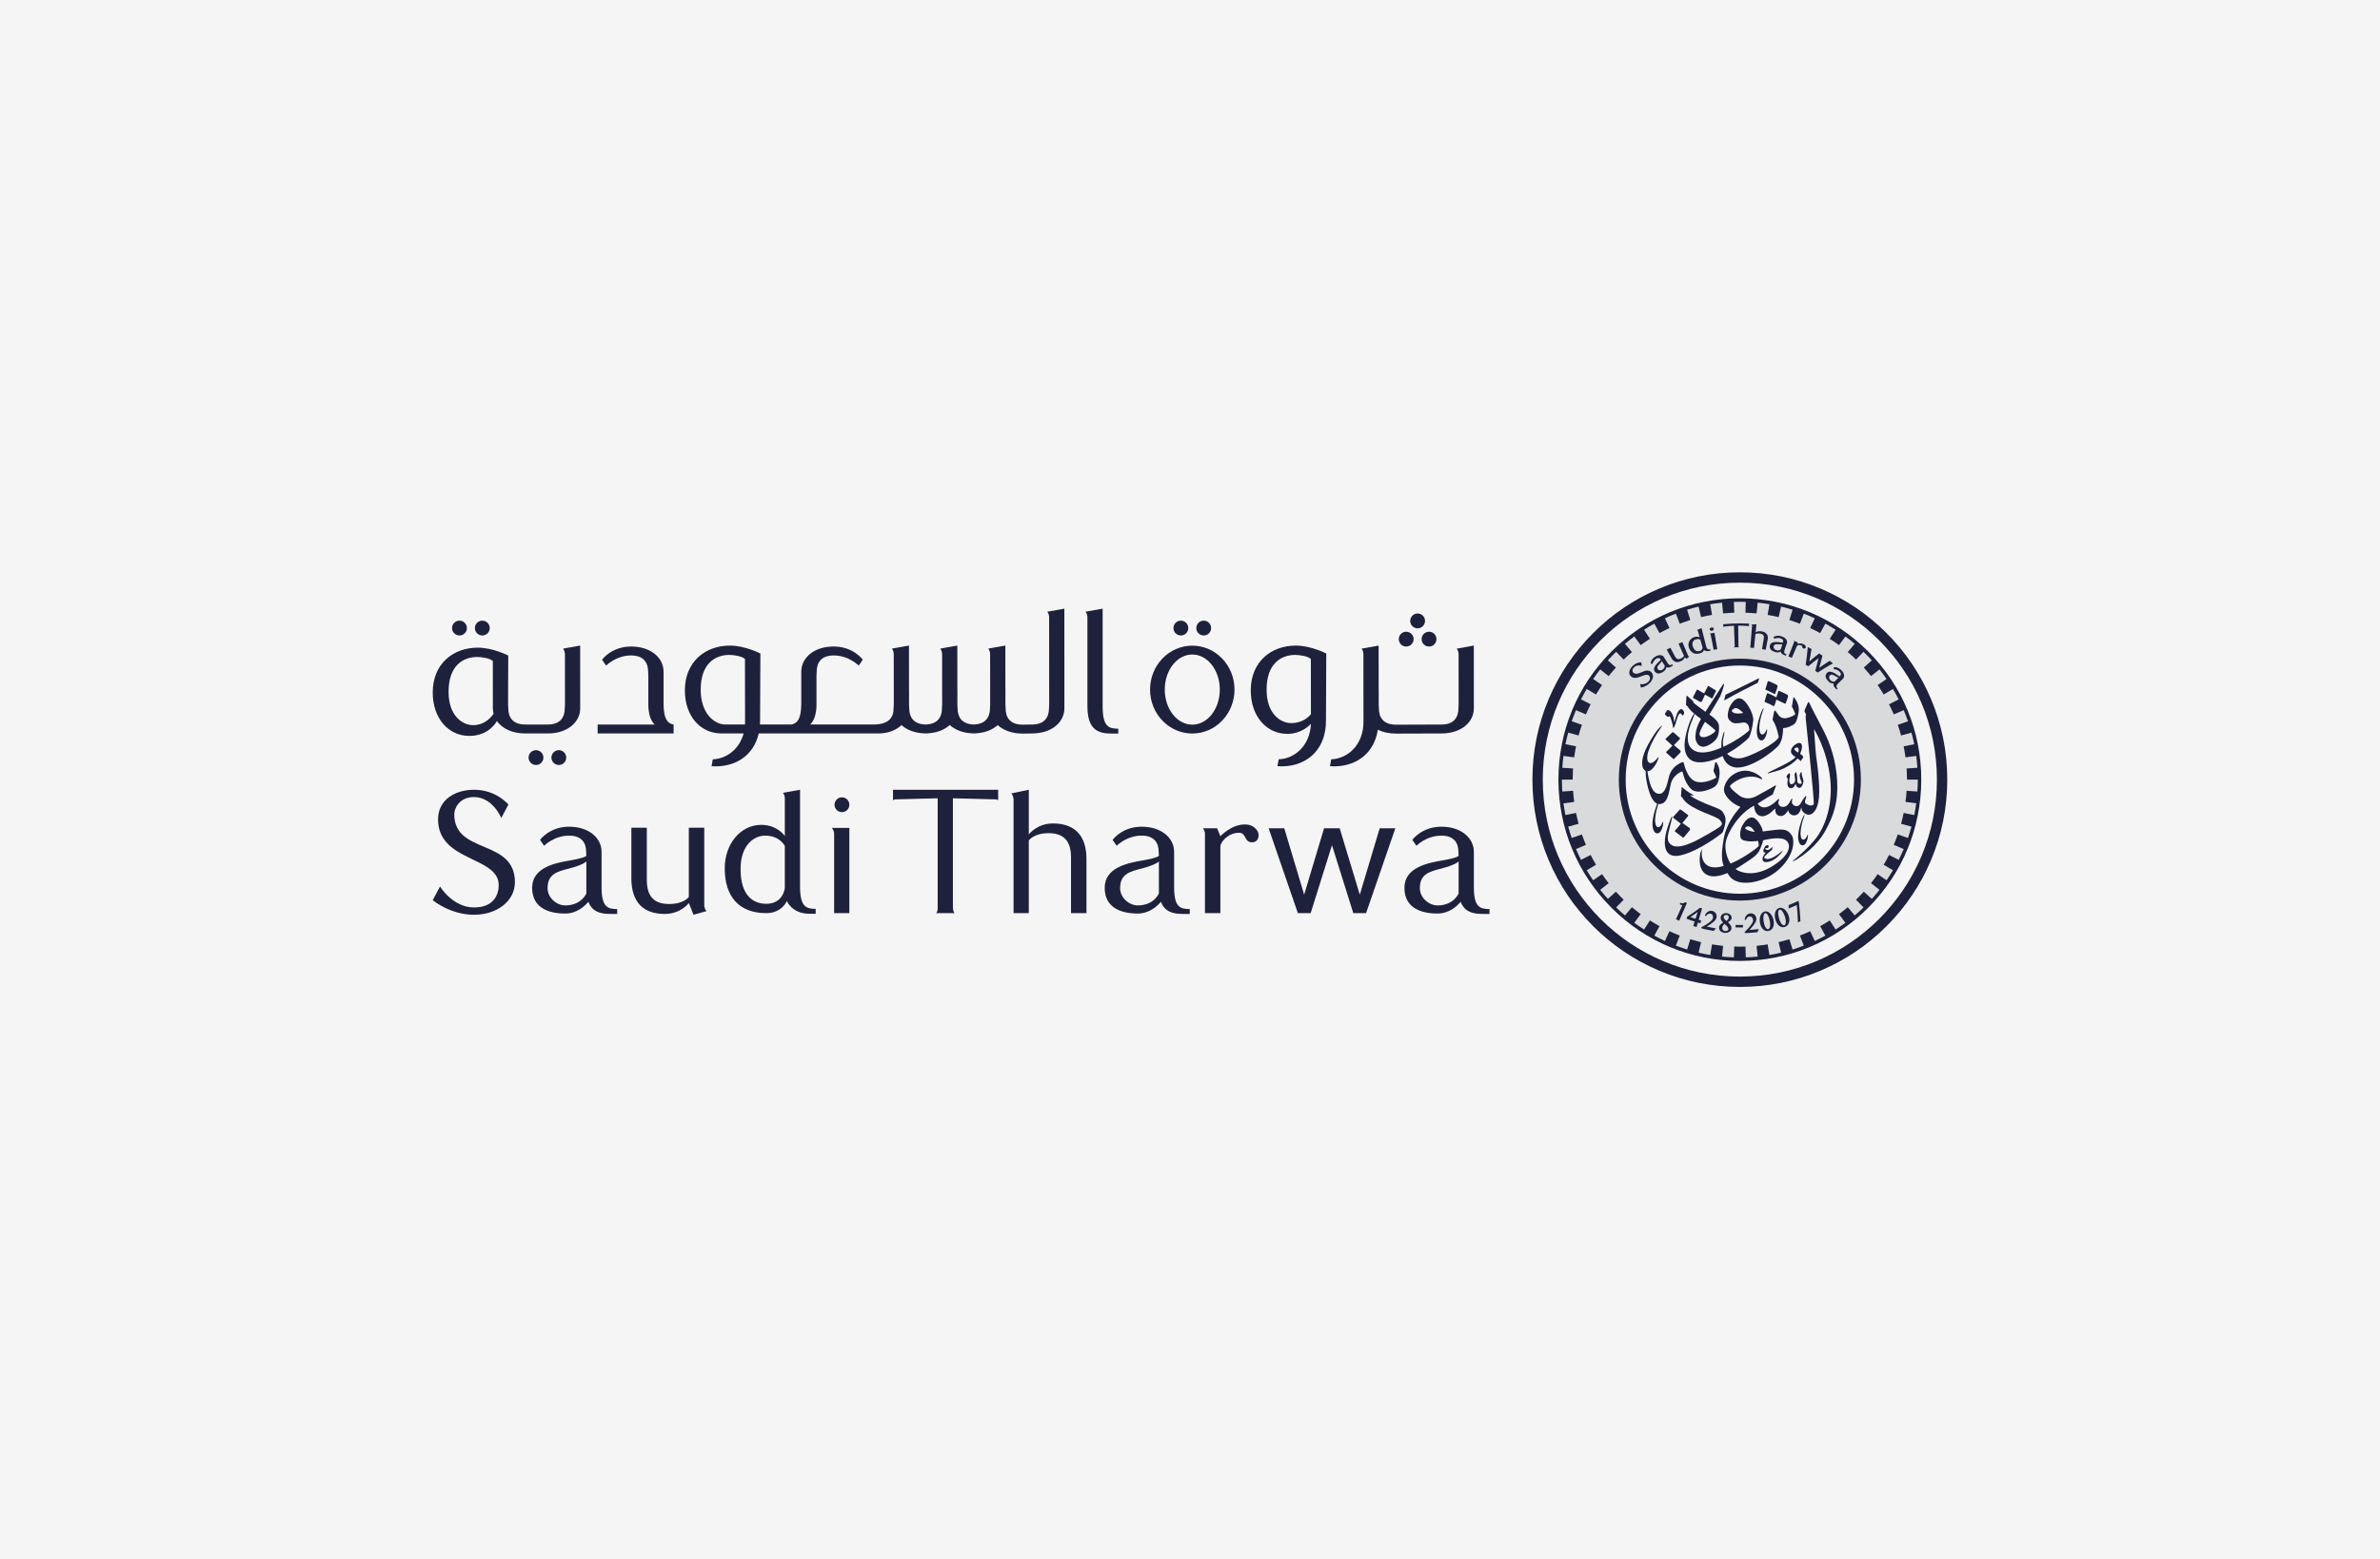 <svg xmlns="http://www.w3.org/2000/svg" width="264" height="173" viewBox="0 0 264 173" fill="none"><rect width="264" height="173" fill="#F5F5F5"></rect><g clip-path="url(#clip0_3415_10262)"><path d="M192.992 66.494C181.939 66.494 172.979 75.451 172.979 86.501C172.979 97.55 181.939 106.508 192.992 106.508C204.045 106.508 213.005 97.55 213.005 86.501C213.005 75.451 204.045 66.494 192.992 66.494ZM192.992 99.391C185.882 99.391 180.098 93.608 180.098 86.502C180.098 79.394 185.882 73.611 192.992 73.611C200.101 73.611 205.885 79.394 205.885 86.502C205.885 93.608 200.101 99.391 192.992 99.391Z" fill="#D9DADB"></path><path d="M186.916 100.094L186.893 100.115C186.832 100.172 186.765 100.207 186.694 100.221C186.624 100.234 186.538 100.219 186.444 100.178L186.402 100.16L186.323 100.324L186.609 100.451L185.904 101.997L186.262 102.157L187.116 100.183L186.916 100.094Z" fill="#1D213C"></path><path d="M188.43 102.055L188.802 100.793L188.571 100.719L188.557 100.729C188.554 100.731 188.228 100.983 187.883 101.225C187.746 101.324 187.61 101.411 187.491 101.487L187.163 101.694L187.074 101.925L187.103 101.937C187.103 101.937 187.329 102.025 187.552 102.106L187.977 102.242L187.82 102.737L188.194 102.856L188.34 102.358C188.367 102.367 188.407 102.379 188.448 102.388L188.616 102.432L188.7 102.127L188.532 102.084C188.494 102.075 188.455 102.063 188.43 102.055ZM187.771 101.844C187.667 101.813 187.565 101.776 187.503 101.752C187.587 101.698 187.76 101.586 187.928 101.464C188.078 101.358 188.224 101.25 188.311 101.185L188.072 101.941L187.771 101.844Z" fill="#1D213C"></path><path d="M190.319 101.33C190.278 101.266 190.222 101.21 190.153 101.163C190.084 101.116 190 101.083 189.903 101.064C189.825 101.048 189.744 101.049 189.664 101.068C189.597 101.085 189.519 101.109 189.445 101.156C189.377 101.198 189.314 101.253 189.26 101.318C189.205 101.385 189.163 101.461 189.136 101.545L189.12 101.594L189.262 101.631L189.278 101.593C189.295 101.553 189.32 101.517 189.353 101.485C189.386 101.454 189.424 101.428 189.466 101.408C189.507 101.389 189.549 101.379 189.603 101.368C189.65 101.36 189.696 101.361 189.74 101.369C189.798 101.381 189.846 101.402 189.883 101.432C189.922 101.463 189.952 101.5 189.973 101.543C189.995 101.587 190.01 101.635 190.016 101.687C190.022 101.741 190.019 101.795 190.009 101.847C190.002 101.884 189.991 101.921 189.976 101.955C189.961 101.99 189.938 102.027 189.906 102.067C189.873 102.108 189.829 102.154 189.774 102.203C189.717 102.255 189.644 102.313 189.556 102.378C189.452 102.454 189.341 102.529 189.228 102.6C189.088 102.683 188.931 102.772 188.756 102.867L188.743 102.873L188.713 102.992L189.157 103.107L190.076 103.291L190.088 103.279C190.088 103.279 190.143 103.223 190.197 103.163L190.346 103.003L190.122 102.969L189.312 102.807C189.471 102.711 189.616 102.618 189.743 102.531C189.884 102.435 190.003 102.342 190.098 102.256C190.191 102.173 190.262 102.092 190.31 102.016C190.357 101.941 190.39 101.858 190.404 101.774C190.417 101.696 190.417 101.62 190.403 101.543C190.389 101.466 190.361 101.394 190.319 101.33Z" fill="#1D213C"></path><path d="M191.913 102.153C191.96 102.109 191.999 102.062 192.028 102.013C192.06 101.962 192.078 101.91 192.081 101.861C192.085 101.789 192.073 101.72 192.045 101.655C192.017 101.592 191.977 101.535 191.925 101.486C191.874 101.438 191.811 101.398 191.739 101.367C191.668 101.337 191.588 101.318 191.503 101.311C191.426 101.304 191.35 101.312 191.28 101.333C191.205 101.352 191.142 101.38 191.087 101.418C191.03 101.457 190.981 101.507 190.943 101.566C190.903 101.626 190.878 101.692 190.869 101.764C190.861 101.824 190.861 101.88 190.87 101.932C190.879 101.984 190.898 102.037 190.926 102.088C190.954 102.137 190.99 102.189 191.036 102.243L191.044 102.252C191.074 102.286 191.109 102.327 191.15 102.366C191.15 102.366 191.132 102.376 191.123 102.38C191.086 102.399 191.052 102.416 191.019 102.436C190.959 102.471 190.906 102.509 190.861 102.551C190.815 102.594 190.776 102.642 190.747 102.696C190.718 102.749 190.698 102.812 190.688 102.881C190.678 102.958 190.686 103.033 190.712 103.105C190.738 103.175 190.78 103.24 190.836 103.296C190.895 103.354 190.965 103.402 191.046 103.438C191.128 103.471 191.221 103.493 191.322 103.501C191.348 103.504 191.374 103.505 191.399 103.505C191.468 103.505 191.535 103.497 191.599 103.48C191.686 103.458 191.765 103.423 191.832 103.377C191.899 103.33 191.954 103.272 191.995 103.205C192.037 103.138 192.06 103.062 192.065 102.981C192.067 102.936 192.059 102.882 192.039 102.822C192.021 102.765 191.991 102.704 191.95 102.64C191.911 102.578 191.86 102.514 191.8 102.45C191.758 102.406 191.711 102.363 191.659 102.321C191.692 102.307 191.724 102.291 191.755 102.272C191.814 102.237 191.867 102.197 191.913 102.153ZM191.205 102.582C191.231 102.554 191.26 102.527 191.294 102.502L191.557 102.756C191.581 102.778 191.604 102.804 191.625 102.834C191.647 102.863 191.665 102.894 191.681 102.926C191.697 102.957 191.709 102.988 191.717 103.018C191.725 103.047 191.728 103.073 191.726 103.096C191.724 103.127 191.713 103.155 191.695 103.181C191.675 103.209 191.648 103.232 191.615 103.251C191.58 103.271 191.54 103.287 191.494 103.297C191.448 103.306 191.398 103.309 191.346 103.305C191.299 103.301 191.254 103.287 191.214 103.265C191.173 103.243 191.138 103.213 191.11 103.177C191.084 103.144 191.062 103.101 191.048 103.052C191.036 103.005 191.032 102.956 191.038 102.905C191.042 102.875 191.05 102.841 191.064 102.805C191.077 102.768 191.095 102.731 191.118 102.694C191.141 102.658 191.17 102.621 191.205 102.582ZM191.497 102.183L191.396 102.092C191.354 102.055 191.317 102.014 191.284 101.972C191.253 101.932 191.229 101.889 191.211 101.845C191.195 101.805 191.19 101.764 191.194 101.724C191.198 101.695 191.208 101.666 191.223 101.64C191.239 101.614 191.259 101.591 191.287 101.569C191.314 101.547 191.345 101.531 191.38 101.519C191.407 101.51 191.436 101.506 191.465 101.506C191.474 101.506 191.483 101.506 191.492 101.507C191.539 101.511 191.58 101.521 191.615 101.537C191.65 101.553 191.679 101.573 191.702 101.597C191.725 101.62 191.741 101.646 191.751 101.675C191.762 101.704 191.766 101.735 191.763 101.767C191.759 101.814 191.75 101.858 191.735 101.897C191.72 101.938 191.7 101.976 191.676 102.011C191.65 102.047 191.62 102.08 191.586 102.111C191.559 102.136 191.529 102.16 191.497 102.183Z" fill="#1D213C"></path><path d="M193.189 102.627C193.164 102.627 193.137 102.628 193.107 102.629C193.053 102.631 192.993 102.634 192.931 102.631L192.523 102.619L192.516 102.893L192.928 102.905C192.949 102.906 192.97 102.906 192.991 102.906C193.033 102.906 193.074 102.905 193.111 102.903C193.14 102.902 193.168 102.901 193.193 102.901L193.343 102.897L193.338 102.623L193.189 102.627Z" fill="#1D213C"></path><path d="M194.883 103.11L194.06 103.18C194.185 103.043 194.298 102.914 194.396 102.795C194.504 102.662 194.593 102.54 194.66 102.432C194.726 102.326 194.771 102.229 194.796 102.142C194.821 102.057 194.829 101.968 194.819 101.884C194.81 101.805 194.789 101.733 194.753 101.661C194.718 101.592 194.671 101.531 194.614 101.481C194.556 101.43 194.486 101.392 194.407 101.367C194.328 101.341 194.238 101.333 194.139 101.341C194.059 101.348 193.982 101.372 193.91 101.412C193.832 101.459 193.773 101.505 193.724 101.559C193.671 101.618 193.626 101.688 193.593 101.766C193.558 101.845 193.54 101.93 193.537 102.018L193.536 102.07L193.683 102.066L193.687 102.025C193.693 101.981 193.706 101.939 193.729 101.901C193.752 101.861 193.781 101.825 193.816 101.795C193.847 101.768 193.885 101.744 193.936 101.717C193.979 101.697 194.023 101.684 194.068 101.68C194.127 101.675 194.179 101.682 194.223 101.701C194.269 101.72 194.308 101.747 194.341 101.782C194.374 101.818 194.401 101.86 194.422 101.909C194.442 101.958 194.456 102.01 194.461 102.064C194.464 102.101 194.464 102.139 194.459 102.177C194.454 102.215 194.442 102.257 194.423 102.303C194.403 102.352 194.373 102.408 194.334 102.471C194.294 102.537 194.24 102.614 194.174 102.7C194.103 102.793 194.018 102.896 193.921 103.005C193.811 103.124 193.685 103.253 193.543 103.394L193.533 103.403L193.537 103.526L193.846 103.517C193.892 103.516 193.942 103.514 193.995 103.511L194.929 103.432L195.108 103.078L195.047 103.088C195.047 103.088 194.981 103.099 194.883 103.11Z" fill="#1D213C"></path><path d="M196.568 101.647C196.504 101.527 196.431 101.425 196.349 101.343C196.266 101.258 196.174 101.195 196.077 101.155C195.977 101.115 195.871 101.105 195.766 101.126C195.667 101.145 195.573 101.194 195.489 101.27C195.412 101.34 195.349 101.43 195.301 101.537C195.255 101.643 195.223 101.764 195.208 101.898C195.192 102.032 195.194 102.173 195.214 102.315C195.237 102.475 195.276 102.619 195.33 102.745C195.386 102.874 195.456 102.983 195.538 103.07C195.622 103.159 195.719 103.224 195.827 103.265C195.889 103.289 195.956 103.301 196.028 103.301C196.074 103.301 196.122 103.296 196.173 103.286C196.294 103.262 196.4 103.212 196.487 103.137C196.573 103.062 196.64 102.968 196.686 102.857C196.732 102.747 196.758 102.62 196.763 102.48C196.767 102.343 196.751 102.194 196.714 102.037C196.681 101.897 196.632 101.766 196.568 101.647ZM196.357 102.59C196.357 102.66 196.353 102.726 196.343 102.786C196.334 102.844 196.32 102.896 196.3 102.94C196.281 102.983 196.257 103.018 196.229 103.044C196.203 103.069 196.172 103.085 196.136 103.092C196.1 103.099 196.065 103.096 196.032 103.083C195.997 103.07 195.963 103.047 195.931 103.015C195.895 102.979 195.864 102.938 195.835 102.887C195.804 102.834 195.776 102.774 195.751 102.709C195.725 102.643 195.702 102.571 195.682 102.494C195.663 102.416 195.646 102.336 195.633 102.255C195.613 102.133 195.601 102.014 195.598 101.903C195.595 101.793 195.601 101.694 195.616 101.609C195.632 101.523 195.656 101.454 195.688 101.404C195.717 101.356 195.754 101.329 195.803 101.319C195.814 101.317 195.825 101.316 195.836 101.316C195.872 101.316 195.906 101.328 195.94 101.353C195.989 101.389 196.037 101.443 196.081 101.516C196.127 101.59 196.169 101.681 196.206 101.785C196.244 101.891 196.276 102.006 196.302 102.127C196.319 102.208 196.333 102.289 196.343 102.367C196.352 102.445 196.357 102.521 196.357 102.59Z" fill="#1D213C"></path><path d="M198.384 101.543C198.335 101.407 198.272 101.282 198.196 101.171C198.12 101.058 198.035 100.964 197.945 100.892C197.852 100.816 197.754 100.764 197.654 100.735C197.55 100.706 197.444 100.708 197.342 100.741C197.248 100.77 197.16 100.828 197.081 100.913C197.013 100.991 196.96 101.087 196.925 101.199C196.89 101.31 196.872 101.434 196.871 101.568C196.87 101.703 196.888 101.843 196.924 101.983C196.963 102.139 197.018 102.279 197.086 102.397C197.155 102.519 197.237 102.62 197.328 102.698C197.421 102.776 197.525 102.831 197.636 102.859C197.68 102.872 197.727 102.878 197.775 102.878C197.841 102.878 197.909 102.867 197.983 102.843C198.101 102.806 198.2 102.744 198.278 102.66C198.356 102.577 198.412 102.476 198.446 102.36C198.48 102.245 198.491 102.116 198.481 101.978C198.47 101.841 198.438 101.695 198.384 101.543ZM198.097 102.327C198.095 102.386 198.086 102.439 198.071 102.485C198.057 102.53 198.037 102.567 198.012 102.597C197.989 102.624 197.96 102.643 197.925 102.654C197.906 102.661 197.886 102.664 197.867 102.664C197.852 102.664 197.836 102.662 197.821 102.658C197.784 102.648 197.748 102.629 197.712 102.601C197.676 102.572 197.64 102.532 197.603 102.482C197.567 102.434 197.532 102.377 197.499 102.314C197.467 102.252 197.436 102.183 197.408 102.109C197.38 102.035 197.355 101.957 197.333 101.876C197.299 101.758 197.275 101.641 197.26 101.53C197.244 101.422 197.24 101.323 197.245 101.235C197.251 101.154 197.267 101.083 197.294 101.026C197.319 100.975 197.352 100.944 197.4 100.929C197.417 100.923 197.433 100.921 197.45 100.921C197.479 100.921 197.508 100.929 197.539 100.947C197.592 100.977 197.645 101.026 197.697 101.093C197.751 101.163 197.803 101.248 197.851 101.347C197.901 101.449 197.945 101.559 197.984 101.676C198.01 101.755 198.032 101.834 198.051 101.91C198.069 101.987 198.082 102.061 198.09 102.131C198.097 102.201 198.1 102.267 198.097 102.327Z" fill="#1D213C"></path><path d="M199.641 101.118C199.599 100.591 199.533 100.069 199.532 100.06L199.484 99.957L198.887 100.224C198.778 100.272 198.676 100.319 198.592 100.348L198.409 100.417L198.398 100.791L198.586 100.719C198.615 100.707 198.649 100.695 198.685 100.681C198.751 100.657 198.826 100.629 198.899 100.596L199.305 100.414C199.318 100.542 199.356 100.932 199.382 101.323C199.397 101.532 199.41 101.773 199.419 101.985L199.431 102.329L199.472 102.315C199.472 102.315 199.53 102.294 199.583 102.269L199.711 102.212L199.71 102.191C199.71 102.191 199.687 101.643 199.641 101.118Z" fill="#1D213C"></path><path d="M182.733 74.4C182.733 74.4 182.716 74.4 182.708 74.4C182.523 74.403 182.337 74.478 182.147 74.56C181.967 74.637 181.781 74.717 181.61 74.743C181.424 74.775 181.277 74.731 181.15 74.603C181.115 74.569 181.077 74.493 181.079 74.391C181.081 74.303 181.115 74.169 181.271 74.029C181.449 73.865 181.647 73.831 181.782 73.831L181.798 73.831C181.86 73.831 181.923 73.84 181.987 73.857C182.032 73.869 182.059 73.88 182.059 73.88L182.11 73.901L182.06 73.49L182.035 73.488C182.035 73.488 181.927 73.476 181.746 73.519C181.599 73.555 181.371 73.645 181.124 73.871C180.942 74.031 180.806 74.244 180.748 74.455C180.687 74.682 180.736 74.878 180.888 75.023C181.024 75.151 181.182 75.214 181.371 75.214C181.581 75.214 181.799 75.135 182.022 75.048L182.125 75.011C182.325 74.936 182.514 74.867 182.668 74.867C182.777 74.867 182.857 74.9 182.92 74.973C182.986 75.051 183.176 75.329 182.811 75.664C182.615 75.836 182.404 75.89 182.261 75.905C182.214 75.911 182.166 75.913 182.117 75.913C182.026 75.913 181.965 75.903 181.965 75.903L181.916 75.895L182.023 76.288L182.051 76.284C182.051 76.284 182.183 76.263 182.357 76.197C182.459 76.157 182.557 76.109 182.646 76.055C182.696 76.025 182.746 75.99 182.799 75.95C182.855 75.91 182.908 75.868 182.957 75.823C183.135 75.664 183.268 75.449 183.333 75.217C183.388 74.997 183.35 74.792 183.224 74.639C183.09 74.478 182.93 74.4 182.733 74.4Z" fill="#1D213C"></path><path d="M185.458 73.718C185.394 73.757 185.325 73.793 185.261 73.793C185.166 73.793 185.074 73.716 184.963 73.543L184.56 72.898C184.478 72.766 184.327 72.688 184.146 72.686C183.962 72.686 183.748 72.762 183.543 72.9C183.442 72.966 183.358 73.044 183.293 73.132C183.239 73.202 183.194 73.276 183.161 73.353C183.103 73.485 183.097 73.579 183.097 73.579L183.096 73.609L183.309 73.659L183.316 73.628C183.316 73.628 183.333 73.55 183.386 73.448C183.467 73.296 183.564 73.184 183.685 73.106C183.902 72.959 184.074 72.969 184.186 73.141L184.226 73.192C184.214 73.214 184.163 73.287 183.949 73.481C183.789 73.62 183.643 73.794 183.557 73.949C183.437 74.166 183.44 74.355 183.563 74.511C183.674 74.651 183.812 74.722 183.973 74.722C184.14 74.722 184.333 74.644 184.543 74.492C184.752 74.352 184.826 74.136 184.851 74.015C184.914 74.048 184.979 74.065 185.047 74.065C185.211 74.065 185.369 73.967 185.509 73.88L185.569 73.843L185.485 73.701L185.458 73.718ZM184.41 74.301C184.342 74.349 184.253 74.376 184.166 74.376C184.057 74.376 183.966 74.335 183.91 74.261C183.835 74.161 183.819 74.07 183.859 73.968C183.892 73.882 183.962 73.788 184.087 73.663C184.234 73.506 184.301 73.408 184.331 73.352L184.663 73.857C184.667 73.897 184.674 74.123 184.41 74.301Z" fill="#1D213C"></path><path d="M186.49 73.343C186.753 73.219 186.858 73.018 186.894 72.926L187.075 73.091L187.384 72.859L187.333 72.838C187.279 72.816 187.258 72.769 187.258 72.769L186.613 71.238L186.403 71.325C186.31 71.361 186.223 71.404 186.223 71.404L186.192 71.419L186.793 72.756C186.781 72.793 186.717 72.936 186.464 73.056C186.394 73.088 186.332 73.11 186.273 73.12C186.206 73.134 186.154 73.135 186.104 73.124C185.988 73.1 185.891 73.012 185.809 72.858L185.283 71.866L184.879 72.083L185.415 73.037C185.576 73.32 185.789 73.464 186.047 73.464C186.183 73.464 186.332 73.423 186.49 73.343Z" fill="#1D213C"></path><path d="M187.847 72.464C187.956 72.515 188.075 72.541 188.203 72.541H188.203C188.32 72.541 188.453 72.519 188.621 72.473C188.892 72.393 188.984 72.214 189.014 72.123C189.039 72.143 189.075 72.168 189.122 72.189C189.252 72.254 189.405 72.267 189.568 72.227L189.743 72.185L189.706 72.024L189.675 72.032C189.616 72.046 189.573 72.052 189.536 72.052C189.438 72.052 189.336 72.01 189.254 71.707L188.742 69.689L188.493 69.788L188.228 69.907L188.279 69.939C188.302 69.953 188.332 69.977 188.342 70.013L188.535 70.705C188.471 70.677 188.364 70.642 188.22 70.642C188.127 70.642 188.031 70.656 187.934 70.685C187.687 70.764 187.482 70.941 187.373 71.17C187.268 71.39 187.261 71.644 187.354 71.884C187.461 72.162 187.632 72.363 187.847 72.464ZM187.794 71.191C187.862 71.065 187.982 70.969 188.115 70.932C188.19 70.91 188.262 70.899 188.33 70.899C188.496 70.899 188.591 70.967 188.614 70.986L188.848 71.823C188.85 71.836 188.891 72.123 188.55 72.224C188.378 72.271 188.241 72.264 188.12 72.203C187.976 72.127 187.861 71.975 187.781 71.75C187.704 71.535 187.709 71.347 187.794 71.191Z" fill="#1D213C"></path><path d="M189.627 70.307L189.692 70.35C189.741 70.382 189.756 70.428 189.756 70.428L190.087 72.099L190.49 72.023L190.174 70.205L189.627 70.307Z" fill="#1D213C"></path><path d="M192.401 71.764L192.272 71.828L192.909 71.811L192.865 71.76C192.865 71.76 192.836 71.726 192.835 71.667L192.806 69.412L192.951 69.411C193.012 69.411 193.084 69.415 193.162 69.419C193.207 69.421 193.253 69.423 193.3 69.425L193.827 69.45L193.836 69.45C193.884 69.45 193.93 69.451 193.95 69.47L193.999 69.516L194.017 69.199L193.988 69.195C193.988 69.195 193.941 69.189 193.864 69.188L193.094 69.168C192.986 69.164 192.873 69.167 192.759 69.171C192.698 69.173 192.637 69.175 192.576 69.176L192.057 69.19L191.137 69.263L191.17 69.579L191.216 69.534C191.234 69.518 191.274 69.515 191.317 69.512L191.857 69.459C191.983 69.445 192.113 69.433 192.211 69.43L192.341 69.424L192.421 71.678C192.423 71.731 192.417 71.756 192.401 71.764Z" fill="#1D213C"></path><path d="M194.561 71.891L194.72 70.361C194.733 70.351 194.764 70.329 194.816 70.312C194.917 70.278 195.049 70.269 195.198 70.289C195.374 70.313 195.496 70.363 195.569 70.441C195.654 70.534 195.681 70.663 195.652 70.835L195.45 72.016L195.857 72.092L196.081 70.945C196.13 70.695 196.09 70.489 195.96 70.332C195.828 70.172 195.616 70.071 195.347 70.04C195.172 70.016 195.004 70.035 194.857 70.094C194.809 70.113 194.771 70.134 194.742 70.152L194.835 69.256L194.261 69.303L194.304 69.35C194.344 69.394 194.346 69.446 194.346 69.446L194.152 71.859L194.561 71.891Z" fill="#1D213C"></path><path d="M196.959 72.362C197.022 72.381 197.088 72.391 197.155 72.391C197.31 72.391 197.442 72.34 197.523 72.297C197.573 72.563 197.821 72.648 198.042 72.723L198.109 72.745L198.166 72.591L198.136 72.58C197.947 72.514 197.841 72.447 197.959 72.087L198.205 71.369C198.256 71.222 198.222 71.06 198.111 70.913C197.997 70.769 197.807 70.655 197.562 70.581C197.363 70.519 197.16 70.515 196.969 70.57C196.83 70.609 196.754 70.664 196.754 70.664L196.729 70.682L196.825 70.878L196.854 70.863C196.854 70.863 196.925 70.828 197.039 70.803C197.111 70.788 197.178 70.781 197.243 70.781C197.328 70.784 197.411 70.797 197.492 70.821C197.635 70.863 197.729 70.926 197.772 71.008C197.806 71.071 197.809 71.145 197.782 71.23L197.767 71.293C197.767 71.293 197.741 71.296 197.709 71.296C197.634 71.296 197.519 71.285 197.366 71.263L197.334 71.258C197.256 71.247 197.167 71.235 197.074 71.231L197.031 71.23C196.927 71.23 196.837 71.238 196.757 71.253C196.514 71.299 196.368 71.421 196.325 71.615C196.279 71.816 196.33 71.987 196.474 72.121C196.594 72.237 196.764 72.299 196.959 72.362ZM196.738 71.723C196.782 71.546 196.894 71.473 197.123 71.473C197.175 71.473 197.235 71.477 197.314 71.485C197.382 71.489 197.444 71.491 197.5 71.491C197.602 71.491 197.668 71.484 197.709 71.476L197.527 72.052C197.505 72.073 197.398 72.168 197.211 72.168C197.151 72.168 197.087 72.158 197.023 72.139C196.851 72.082 196.693 71.907 196.738 71.723Z" fill="#1D213C"></path><path d="M200.299 71.724C200.265 71.612 200.188 71.533 200.05 71.468C199.909 71.402 199.772 71.388 199.682 71.388C199.649 71.388 199.617 71.39 199.588 71.394C199.507 71.402 199.442 71.417 199.404 71.427L199.393 71.263L198.963 71.086L198.999 71.16C198.999 71.16 199.023 71.212 199.005 71.257L198.379 72.832L198.761 72.99L199.321 71.676C199.334 71.644 199.445 71.57 199.602 71.57C199.678 71.57 199.753 71.588 199.823 71.623C199.893 71.656 199.899 71.697 199.906 71.754C199.915 71.816 199.926 71.892 200.034 71.944C200.067 71.959 200.1 71.967 200.132 71.967C200.19 71.967 200.243 71.941 200.276 71.894C200.31 71.846 200.319 71.782 200.299 71.724Z" fill="#1D213C"></path><path d="M203.323 73.602L202.951 73.316L202.933 73.327C202.933 73.327 202.617 73.53 202.318 73.734C202.108 73.877 201.902 74.024 201.795 74.1C201.832 73.974 201.902 73.73 201.967 73.485C202.062 73.135 202.148 72.773 202.148 72.773L202.154 72.748L201.97 72.624C201.889 72.567 201.804 72.517 201.804 72.517L201.782 72.504L201.765 72.518C201.765 72.518 201.467 72.748 201.185 72.979C200.989 73.139 200.795 73.304 200.695 73.39C200.722 73.26 200.774 73.008 200.819 72.758C200.883 72.403 200.938 72.037 200.938 72.034L200.942 72.011L200.528 71.789L200.524 71.837C200.524 71.837 200.485 72.325 200.427 72.791C200.403 72.998 200.371 73.233 200.341 73.435L200.291 73.749L200.578 73.923L200.595 73.909C200.595 73.909 200.885 73.665 201.18 73.432C201.391 73.264 201.606 73.102 201.713 73.023C201.683 73.154 201.622 73.419 201.556 73.678C201.465 74.04 201.362 74.4 201.362 74.4L201.355 74.425L201.493 74.519L201.628 74.619L201.647 74.607C201.647 74.607 202.044 74.345 202.449 74.102C202.631 73.993 202.839 73.872 203.02 73.769L203.323 73.602Z" fill="#1D213C"></path><path d="M204.542 74.862C204.51 74.679 204.392 74.49 204.202 74.316C203.99 74.122 203.8 74.058 203.679 74.039C203.624 74.029 203.57 74.023 203.519 74.023C203.47 74.023 203.442 74.028 203.442 74.028L203.414 74.033L203.413 74.218L203.413 74.25H203.445C203.445 74.25 203.527 74.251 203.638 74.279C203.718 74.3 203.875 74.357 204.033 74.5C204.142 74.6 204.199 74.698 204.201 74.79C204.203 74.861 204.173 74.929 204.11 74.993L204.069 75.043C204.044 75.035 203.962 75.001 203.723 74.839C203.524 74.695 203.234 74.524 202.981 74.524C202.837 74.524 202.719 74.579 202.632 74.686C202.501 74.846 202.47 75.02 202.54 75.205C202.567 75.277 202.611 75.35 202.676 75.432C202.726 75.501 202.79 75.571 202.864 75.639C202.999 75.765 203.178 75.83 203.399 75.832C203.321 76.091 203.503 76.272 203.664 76.433L203.725 76.494L203.846 76.381L203.823 76.358C203.683 76.216 203.616 76.11 203.883 75.841L204.425 75.309C204.536 75.2 204.577 75.041 204.542 74.862ZM203.576 75.013C203.708 75.088 203.821 75.143 203.905 75.171C203.916 75.174 203.927 75.177 203.936 75.18L203.514 75.614C203.497 75.619 203.443 75.632 203.371 75.628C203.247 75.621 203.129 75.567 203.021 75.467C202.955 75.407 202.909 75.317 202.895 75.219C202.879 75.12 202.901 75.03 202.956 74.966C203.024 74.887 203.098 74.848 203.181 74.848C203.197 74.848 203.214 74.85 203.231 74.853C203.33 74.871 203.441 74.933 203.576 75.013Z" fill="#1D213C"></path><path d="M189.858 69.99C189.875 69.99 189.892 69.988 189.908 69.985C190.03 69.963 190.115 69.862 190.097 69.761C190.08 69.66 189.968 69.594 189.84 69.618C189.772 69.631 189.713 69.667 189.679 69.718C189.653 69.757 189.643 69.801 189.651 69.844C189.669 69.93 189.754 69.99 189.858 69.99Z" fill="#1D213C"></path><path d="M207.221 72.275C203.42 68.475 198.366 66.383 192.991 66.383C187.616 66.383 182.562 68.475 178.761 72.275C174.961 76.075 172.867 81.127 172.867 86.5C172.867 91.874 174.961 96.926 178.761 100.725C182.562 104.525 187.616 106.617 192.991 106.617C198.366 106.617 203.42 104.525 207.221 100.725C211.022 96.926 213.115 91.874 213.115 86.5C213.115 81.127 211.022 76.075 207.221 72.275ZM179.27 72.317L180.104 73.18C180.104 73.18 180.329 72.966 180.554 72.753C180.788 72.55 181.023 72.348 181.023 72.348L180.248 71.433C180.584 71.149 180.928 70.876 181.283 70.615L181.994 71.578C181.994 71.578 182.246 71.398 182.499 71.219C182.623 71.126 182.756 71.046 182.853 70.983C182.951 70.92 183.016 70.878 183.016 70.878L182.369 69.867C182.739 69.63 183.118 69.406 183.504 69.194L184.08 70.243C184.08 70.243 184.146 70.203 184.25 70.151C184.354 70.098 184.492 70.028 184.63 69.957C184.768 69.888 184.904 69.813 185.01 69.766C185.116 69.718 185.187 69.686 185.187 69.686L184.681 68.599C185.079 68.414 185.484 68.242 185.896 68.083L186.327 69.203C186.327 69.203 186.399 69.174 186.507 69.132C186.614 69.086 186.762 69.04 186.909 68.99C187.055 68.94 187.202 68.89 187.312 68.853C187.422 68.816 187.496 68.792 187.496 68.792L187.142 67.65C187.56 67.52 187.985 67.405 188.415 67.303L188.692 68.47C188.692 68.47 188.994 68.402 189.296 68.333C189.601 68.279 189.906 68.224 189.906 68.224L189.708 67.042C190.14 66.969 190.575 66.91 191.016 66.867L191.134 68.057C191.134 68.057 191.443 68.033 191.752 68.01C191.907 67.998 192.061 67.984 192.178 67.985C192.294 67.982 192.371 67.98 192.371 67.98L192.332 66.781C192.551 66.773 192.77 66.769 192.991 66.769C193.212 66.769 193.431 66.773 193.65 66.781L193.611 67.98C193.611 67.98 193.688 67.982 193.805 67.985C193.921 67.984 194.076 67.998 194.23 68.01C194.539 68.033 194.848 68.057 194.848 68.057L194.967 66.867C195.407 66.91 195.843 66.969 196.274 67.042L196.076 68.224C196.076 68.224 196.381 68.279 196.686 68.333C196.988 68.402 197.29 68.47 197.29 68.47L197.567 67.303C197.997 67.405 198.422 67.52 198.84 67.65L198.486 68.792C198.486 68.792 198.56 68.816 198.67 68.853C198.78 68.89 198.927 68.94 199.073 68.99C199.22 69.04 199.368 69.086 199.475 69.132C199.583 69.174 199.655 69.203 199.655 69.203L200.087 68.083C200.498 68.242 200.903 68.414 201.301 68.599L200.796 69.686C200.796 69.686 200.866 69.718 200.972 69.766C201.078 69.813 201.214 69.888 201.353 69.957C201.49 70.028 201.628 70.098 201.732 70.151C201.836 70.203 201.902 70.243 201.902 70.243L202.478 69.194C202.865 69.406 203.243 69.63 203.613 69.867L202.966 70.878C202.966 70.878 203.031 70.92 203.129 70.983C203.226 71.046 203.359 71.126 203.484 71.219C203.736 71.398 203.989 71.578 203.989 71.578L204.7 70.615C205.054 70.876 205.399 71.149 205.734 71.433L204.96 72.348L205.428 72.753C205.653 72.966 205.878 73.18 205.878 73.18L206.712 72.317C207.028 72.623 207.335 72.939 207.63 73.265L206.743 74.067C206.743 74.067 206.946 74.301 207.148 74.535C207.199 74.594 207.25 74.653 207.297 74.707C207.342 74.764 207.384 74.818 207.42 74.864C207.492 74.955 207.54 75.016 207.54 75.016L208.482 74.271C208.754 74.616 209.015 74.97 209.264 75.333L208.278 76.011C208.278 76.011 208.324 76.073 208.388 76.17C208.451 76.268 208.535 76.398 208.618 76.529C208.702 76.659 208.785 76.789 208.848 76.887C208.906 76.988 208.945 77.055 208.945 77.055L209.975 76.444C210.199 76.821 210.412 77.206 210.611 77.599L209.54 78.141C209.54 78.141 209.575 78.21 209.628 78.314C209.683 78.416 209.748 78.556 209.811 78.698C209.939 78.981 210.066 79.263 210.066 79.263L211.167 78.795C211.339 79.199 211.496 79.61 211.641 80.026L210.507 80.42C210.507 80.42 210.606 80.713 210.705 81.007C210.79 81.305 210.874 81.603 210.874 81.603L212.031 81.287C212.147 81.709 212.249 82.136 212.337 82.57L211.164 82.807C211.164 82.807 211.219 83.112 211.273 83.416C211.301 83.569 211.328 83.721 211.34 83.837C211.355 83.952 211.364 84.029 211.364 84.029L212.554 83.871C212.612 84.303 212.655 84.741 212.684 85.183L211.487 85.262C211.487 85.262 211.516 85.57 211.518 85.88C211.525 86.19 211.533 86.5 211.533 86.5H212.729C212.729 86.943 212.713 87.382 212.684 87.818L211.487 87.739C211.487 87.739 211.464 88.048 211.441 88.356C211.402 88.664 211.364 88.971 211.364 88.971L212.554 89.13C212.496 89.568 212.424 90.002 212.337 90.431L211.164 90.194C211.164 90.194 211.161 90.213 211.154 90.246C211.147 90.279 211.136 90.326 211.123 90.383C211.097 90.496 211.062 90.647 211.027 90.798C210.963 91.101 210.874 91.398 210.874 91.398L212.031 91.714C211.915 92.14 211.785 92.56 211.641 92.974L210.507 92.58C210.507 92.58 210.483 92.654 210.445 92.764C210.411 92.875 210.35 93.017 210.294 93.162C210.238 93.306 210.181 93.45 210.138 93.558C210.096 93.666 210.066 93.738 210.066 93.738L211.167 94.205C210.995 94.611 210.809 95.01 210.611 95.401L209.54 94.859C209.54 94.859 209.504 94.928 209.451 95.031C209.397 95.134 209.332 95.274 209.254 95.408C209.099 95.677 208.945 95.945 208.945 95.945L209.975 96.557C209.75 96.935 209.513 97.306 209.264 97.668L208.278 96.989C208.278 96.989 208.098 97.242 207.918 97.494C207.832 97.623 207.729 97.739 207.659 97.832C207.588 97.924 207.54 97.984 207.54 97.984L208.482 98.729C208.209 99.074 207.925 99.41 207.63 99.736L206.743 98.933C206.743 98.933 206.73 98.948 206.707 98.973C206.684 98.997 206.65 99.032 206.61 99.074C206.53 99.159 206.423 99.271 206.316 99.383C206.209 99.494 206.105 99.609 206.018 99.687C205.934 99.767 205.878 99.821 205.878 99.821L206.712 100.683C206.396 100.988 206.07 101.283 205.734 101.567L204.96 100.653C204.96 100.653 204.901 100.703 204.813 100.78C204.724 100.854 204.601 100.948 204.479 101.044C204.357 101.14 204.236 101.235 204.144 101.307C204.099 101.344 204.06 101.372 204.032 101.392C204.004 101.411 203.989 101.422 203.989 101.422L204.7 102.386C204.346 102.646 203.984 102.896 203.613 103.134L202.966 102.122C202.966 102.122 202.901 102.164 202.803 102.226C202.705 102.29 202.575 102.374 202.439 102.448C202.171 102.603 201.902 102.757 201.902 102.757L202.478 103.806C202.094 104.017 201.701 104.216 201.301 104.401L200.796 103.314C200.796 103.314 200.513 103.442 200.231 103.57C199.943 103.684 199.655 103.798 199.655 103.798L200.087 104.917C199.677 105.075 199.262 105.22 198.84 105.351L198.486 104.208C198.486 104.208 198.188 104.293 197.89 104.377C197.741 104.42 197.593 104.463 197.479 104.487C197.366 104.513 197.29 104.53 197.29 104.53L197.567 105.698C197.141 105.799 196.71 105.886 196.274 105.959L196.076 104.776C196.076 104.776 196 104.79 195.885 104.81C195.771 104.832 195.617 104.846 195.463 104.867C195.309 104.887 195.156 104.906 195.04 104.921C194.983 104.928 194.935 104.935 194.901 104.939C194.868 104.943 194.848 104.944 194.848 104.944L194.967 106.134C194.532 106.177 194.093 106.205 193.65 106.22L193.611 105.02C193.611 105.02 193.301 105.028 192.991 105.036C192.681 105.028 192.371 105.02 192.371 105.02L192.332 106.22C191.889 106.205 191.45 106.177 191.016 106.134L191.134 104.944C191.134 104.944 191.115 104.943 191.081 104.939C191.047 104.935 190.999 104.928 190.942 104.921C190.827 104.906 190.673 104.887 190.519 104.867C190.366 104.846 190.211 104.832 190.097 104.81C189.983 104.79 189.906 104.776 189.906 104.776L189.708 105.959C189.272 105.886 188.841 105.799 188.415 105.698L188.692 104.53C188.692 104.53 188.617 104.513 188.504 104.487C188.39 104.463 188.241 104.42 188.092 104.377C187.794 104.293 187.496 104.208 187.496 104.208L187.142 105.351C186.72 105.22 186.305 105.075 185.896 104.917L186.327 103.798C186.327 103.798 186.039 103.684 185.751 103.57C185.469 103.442 185.187 103.314 185.187 103.314L184.681 104.401C184.281 104.216 183.889 104.017 183.504 103.806L184.08 102.757C184.08 102.757 183.812 102.603 183.543 102.448C183.407 102.374 183.277 102.29 183.179 102.226C183.082 102.164 183.016 102.122 183.016 102.122L182.369 103.134C181.998 102.896 181.636 102.646 181.283 102.386L181.994 101.422C181.994 101.422 181.978 101.411 181.95 101.392C181.922 101.372 181.883 101.344 181.838 101.307C181.747 101.235 181.625 101.14 181.503 101.044C181.382 100.948 181.258 100.854 181.169 100.78C181.081 100.703 181.023 100.653 181.023 100.653L180.248 101.567C179.912 101.283 179.586 100.988 179.27 100.683L180.104 99.821C180.104 99.821 180.048 99.767 179.964 99.687C179.878 99.609 179.774 99.494 179.666 99.383C179.559 99.271 179.452 99.159 179.372 99.074C179.332 99.032 179.298 98.997 179.275 98.973C179.253 98.948 179.24 98.933 179.24 98.933L178.353 99.736C178.058 99.41 177.774 99.074 177.501 98.729L178.442 97.984C178.442 97.984 178.395 97.924 178.323 97.832C178.253 97.739 178.151 97.623 178.064 97.494C177.884 97.242 177.705 96.989 177.705 96.989L176.718 97.668C176.469 97.306 176.232 96.935 176.007 96.557L177.038 95.945C177.038 95.945 176.883 95.677 176.729 95.408C176.651 95.274 176.586 95.134 176.531 95.031C176.478 94.928 176.443 94.859 176.443 94.859L175.372 95.401C175.173 95.01 174.987 94.611 174.815 94.205L175.916 93.738C175.916 93.738 175.886 93.666 175.844 93.558C175.801 93.45 175.745 93.306 175.688 93.162C175.632 93.017 175.571 92.875 175.537 92.764C175.5 92.654 175.475 92.58 175.475 92.58L174.341 92.974C174.198 92.56 174.067 92.14 173.951 91.714L175.108 91.398C175.108 91.398 175.019 91.101 174.955 90.798C174.921 90.647 174.886 90.496 174.86 90.383C174.846 90.326 174.836 90.279 174.828 90.246C174.822 90.213 174.818 90.194 174.818 90.194L173.645 90.431C173.559 90.002 173.486 89.568 173.428 89.13L174.618 88.971C174.618 88.971 174.58 88.664 174.542 88.356C174.518 88.048 174.495 87.739 174.495 87.739L173.298 87.818C173.269 87.382 173.253 86.943 173.253 86.5H174.449C174.449 86.5 174.457 86.19 174.465 85.88C174.466 85.57 174.495 85.262 174.495 85.262L173.298 85.183C173.327 84.741 173.37 84.303 173.428 83.871L174.618 84.029C174.618 84.029 174.628 83.952 174.642 83.837C174.654 83.721 174.681 83.569 174.709 83.416C174.764 83.112 174.818 82.807 174.818 82.807L173.645 82.57C173.733 82.136 173.835 81.709 173.951 81.287L175.108 81.603C175.108 81.603 175.193 81.305 175.277 81.007C175.376 80.713 175.475 80.42 175.475 80.42L174.341 80.026C174.486 79.61 174.643 79.199 174.815 78.795L175.916 79.263C175.916 79.263 176.044 78.981 176.172 78.698C176.234 78.556 176.299 78.416 176.354 78.314C176.407 78.21 176.443 78.141 176.443 78.141L175.372 77.599C175.571 77.206 175.783 76.821 176.007 76.444L177.038 77.055C177.038 77.055 177.076 76.988 177.134 76.887C177.197 76.789 177.281 76.659 177.364 76.529C177.448 76.398 177.531 76.268 177.594 76.17C177.658 76.073 177.705 76.011 177.705 76.011L176.718 75.333C176.967 74.97 177.228 74.616 177.501 74.271L178.442 75.016C178.442 75.016 178.49 74.955 178.562 74.864C178.598 74.818 178.64 74.764 178.685 74.707C178.732 74.653 178.783 74.594 178.834 74.535C179.037 74.301 179.24 74.067 179.24 74.067L178.353 73.265C178.648 72.939 178.954 72.623 179.27 72.317Z" fill="#1D213C"></path><path d="M192.993 73.839C199.976 73.839 205.658 79.518 205.658 86.5C205.658 93.481 199.976 99.161 192.993 99.161C186.009 99.161 180.327 93.481 180.327 86.5C180.327 79.518 186.009 73.839 192.993 73.839ZM192.993 73.08C185.579 73.08 179.568 79.088 179.568 86.5C179.568 93.911 185.579 99.919 192.993 99.919C200.406 99.919 206.417 93.911 206.417 86.5C206.417 79.088 200.406 73.08 192.993 73.08Z" fill="#1D213C"></path><path d="M192.992 64.647C205.065 64.647 214.852 74.431 214.852 86.5C214.852 98.569 205.065 108.353 192.992 108.353C180.919 108.353 171.131 98.569 171.131 86.5C171.131 74.431 180.919 64.647 192.992 64.647ZM192.992 63.5C189.886 63.5 186.873 64.108 184.036 65.308C181.296 66.466 178.836 68.125 176.723 70.237C174.611 72.349 172.952 74.808 171.793 77.547C170.593 80.383 169.984 83.395 169.984 86.5C169.984 89.604 170.593 92.617 171.793 95.453C172.952 98.192 174.611 100.652 176.723 102.763C178.836 104.875 181.296 106.534 184.036 107.692C186.873 108.892 189.886 109.5 192.992 109.5C196.097 109.5 199.111 108.892 201.948 107.692C204.688 106.534 207.148 104.875 209.261 102.763C211.373 100.652 213.032 98.192 214.191 95.453C215.391 92.617 216 89.604 216 86.5C216 83.395 215.391 80.383 214.191 77.547C213.032 74.808 211.373 72.349 209.261 70.237C207.148 68.125 204.688 66.466 201.948 65.308C199.111 64.108 196.097 63.5 192.992 63.5Z" fill="#1D213C"></path><path d="M191.41 77.084C192.595 76.475 193.651 75.999 194.981 75.312C195.05 75.277 195.091 75.262 195.105 75.269C195.125 75.28 195.125 75.319 195.106 75.385C195.05 75.592 195.001 75.719 194.957 75.765C193.839 76.333 192.74 76.87 191.258 77.716C191.284 77.526 191.334 77.316 191.41 77.084Z" fill="#1D213C"></path><path d="M196.625 94.008C196.625 94.008 196.577 94.247 196.538 94.3C196.5 94.352 195.605 95.016 195.703 95.157C195.8 95.299 196.071 95.402 196.565 95.182C197.06 94.963 197.647 94.467 197.718 94.38C197.788 94.293 197.705 94.537 197.584 94.649C197.465 94.759 196.985 95.399 196.236 95.601C195.487 95.804 195.433 95.354 195.558 95.067C195.558 95.067 195.674 94.801 195.857 94.618C195.857 94.618 195.518 94.564 195.608 94.3C195.698 94.036 195.901 93.632 196.193 93.819C196.193 93.819 196.204 93.967 196.096 94.105C196.096 94.105 195.892 94.04 195.787 94.179C195.787 94.179 196.027 94.458 196.328 94.21C196.328 94.21 196.415 94.132 196.488 94.069C196.556 94.01 196.611 93.963 196.625 94.008Z" fill="#1D213C"></path><path d="M195.215 94.248C194.968 94.874 194.276 95.282 193.712 95.658C193.148 96.035 190.945 97.6 189.563 97.153C188.18 96.707 188.574 94.758 188.629 94.594C188.684 94.43 188.831 94.175 188.831 94.175C188.618 94.902 188.814 96.504 190.664 96.202C192.513 95.9 194.594 94.287 194.733 94.177C194.873 94.066 195.081 93.9 195.087 93.816C195.094 93.733 195.035 92.892 194.585 92.19C194.135 91.487 193.766 91.711 193.693 91.754C193.619 91.797 193.329 91.915 194.066 92.184C194.803 92.453 195.894 92.182 196.913 92.076C197.933 91.969 198.347 92.058 198.747 92.68C199.147 93.301 198.962 95.037 197.252 96.529C195.542 98.022 192.782 98.467 191.851 97.223C190.92 95.979 190.847 95.131 191.197 93.09C191.546 91.05 193.004 89.617 193.031 89.563C193.059 89.509 193.026 89.511 193.026 89.511C191.895 89.075 191.309 88.204 191.238 87.749C191.166 87.295 191.524 86.153 192.794 85.66C194.065 85.166 195.158 86.021 195.39 86.278C195.622 86.535 195.28 86.419 195.28 86.419C195.28 86.419 194.758 86.036 193.724 86.216C192.689 86.395 191.979 87.083 191.926 87.154C191.874 87.225 191.907 87.283 191.935 87.337C191.964 87.391 192.181 87.722 192.933 88.268C193.685 88.815 194.511 88.501 194.824 88.329C195.137 88.158 196.738 87.284 196.878 87.168C197.018 87.053 196.991 87.215 196.984 87.242C196.977 87.27 196.66 88.087 196.643 88.123C196.626 88.159 196.592 88.175 196.592 88.175C196.345 88.277 194.968 89.165 194.968 89.165C195.705 90.206 196.918 88.992 197.147 88.757C197.376 88.523 197.391 88.667 197.297 88.898C197.204 89.129 197.323 89.492 197.706 89.523C198.09 89.553 198.363 89.329 198.577 88.881C198.79 88.432 198.835 88.632 198.778 88.852C198.721 89.072 198.839 89.344 199.144 89.424C199.449 89.504 199.635 89.311 199.723 89.154C199.81 88.997 200.07 88.557 200.241 88.379C200.412 88.201 200.34 88.462 200.34 88.462C200.34 88.462 200.241 88.728 200.211 88.964C200.18 89.2 200.764 89.37 200.764 89.37C200.764 89.37 201.219 89.385 201.193 89.177C201.229 88.457 200.333 80.04 200.301 79.743C200.268 79.445 200.338 79.275 200.338 79.275C200.338 79.275 200.278 79.151 200.204 79.019C200.13 78.887 200.179 78.806 200.179 78.806C200.179 78.806 200.408 78.221 200.524 77.992C200.641 77.762 200.742 78.079 200.742 78.079C200.872 78.384 201.568 79.703 202.299 81.109C203.029 82.515 203.687 84.49 203.79 86.717C203.894 88.943 203.442 90.395 202.499 92.126C201.556 93.858 200.01 94.924 199.273 95.37C198.535 95.817 198.949 95.438 199.169 95.259C199.389 95.08 200.541 94.142 201.436 93.006C202.332 91.87 203.376 89.454 203.002 86.27C202.628 83.086 201.22 80.897 201.22 80.897C201.22 80.897 201.4 83.578 201.457 83.92C201.514 84.261 201.911 87.044 201.767 88.493C201.624 89.942 201.039 90.415 200.619 90.395C200.199 90.376 199.824 89.967 199.843 89.73C199.862 89.493 199.777 89.683 199.777 89.683C199.777 89.683 199.65 90.388 199.111 90.458C198.572 90.527 198.371 90.048 198.354 89.92C198.336 89.793 198.354 89.92 198.291 90C198.229 90.079 197.949 90.59 197.462 90.537C196.975 90.485 196.927 90.018 196.921 89.919C196.915 89.82 197.014 89.631 196.834 89.785C196.653 89.94 195.929 90.738 195.244 90.529C194.558 90.321 194.577 89.382 194.577 89.382C192.863 90.27 191.645 92.335 191.434 93.399C191.223 94.464 191.77 96.234 192.999 96.683C194.227 97.131 195.737 96.858 197.341 95.582C198.946 94.305 198.554 93.222 197.683 93.054C196.812 92.886 195.576 93.237 195.576 93.237C195.576 93.237 194.474 93.409 193.869 93.333C193.264 93.257 193.082 93.116 193.04 92.769C192.997 92.422 193.047 91.973 193.302 91.54C193.558 91.108 193.904 90.648 194.394 90.704C194.885 90.761 195.349 91.636 195.448 91.883C195.548 92.13 195.671 93.01 195.519 93.468C195.367 93.926 195.215 94.248 195.215 94.248Z" fill="#1D213C"></path><path d="M186.775 88.744C186.775 88.744 186.634 88.48 186.567 88.447C186.499 88.413 186.459 88.386 186.462 88.309C186.464 88.232 186.534 87.398 186.534 87.398C186.534 87.398 186.55 87.284 186.638 87.375C186.725 87.466 187.178 87.861 187.691 88.123C188.204 88.384 187.461 88.188 187.502 88.254C187.542 88.321 187.872 88.61 189.203 89.165C190.534 89.721 190.85 89.735 191.126 90.143C191.403 90.551 191.441 90.863 191.387 91.273C191.334 91.683 191.127 92.256 191.127 92.256C191.127 92.256 191.06 92.391 190.984 92.456C190.909 92.52 188.505 94.399 186.487 94.885C184.468 95.37 184.576 93.525 184.761 92.614C184.945 91.702 185.728 89.642 185.405 91.049C185.082 92.457 184.713 93.171 185.318 93.683C185.924 94.194 187.039 93.763 187.752 93.455C188.465 93.147 190.468 91.972 190.723 91.768C190.978 91.564 191.186 91.426 190.746 90.955C190.305 90.485 187.663 89.885 186.775 88.744Z" fill="#1D213C"></path><path d="M190.078 85.469L190.243 84.686C190.243 84.686 190.307 84.41 190.448 84.671C190.588 84.931 190.851 85.383 190.701 86.252C190.551 87.121 190.261 87.277 189.921 87.447C189.581 87.616 188.159 88.218 187.49 87.449C186.821 86.68 186.699 85.804 186.652 85.688C186.605 85.572 186.6 85.581 186.556 85.597C186.513 85.612 185.546 85.993 185.331 86.997C185.115 88 184.96 89.307 183.98 89.206C183 89.104 182.593 86.578 182.557 85.976C182.52 85.374 182.55 84.291 182.727 85.484C182.903 86.677 183.191 88.01 183.991 88.074C184.791 88.138 184.967 86.757 185.137 86.144C185.307 85.53 185.709 84.954 186.543 84.589C186.774 84.495 186.779 84.683 186.779 84.683C186.779 84.683 187.134 86.461 188.161 86.73C189.188 86.999 190.329 86.304 190.329 86.304C190.329 86.304 190.397 86.272 190.358 86.175C190.319 86.078 190.194 85.788 190.102 85.63C190.059 85.556 190.078 85.469 190.078 85.469Z" fill="#1D213C"></path><path d="M198.77 78.371L198.913 77.502C198.913 77.502 198.933 77.251 199.046 77.424C199.158 77.598 199.674 78.222 199.502 79.103C199.33 79.985 199.188 80.226 198.991 80.361C198.794 80.497 198.352 80.756 197.877 80.771C197.877 80.771 197.794 80.761 197.786 80.852C197.779 80.942 197.804 81.871 197.406 82.548C197.008 83.225 193.983 85.498 192.335 85.121C190.687 84.745 190.924 82.468 190.985 82.059C191.045 81.649 191.489 80.309 191.163 81.933C190.838 83.556 192.135 84.34 193.231 84.1C194.327 83.859 196.865 82.554 197.277 81.838C197.277 81.838 197.315 81.72 197.284 81.642C197.252 81.565 197.087 80.578 196.677 79.966C196.677 79.966 196.62 79.858 196.627 79.774C196.634 79.691 196.781 79.01 196.781 79.01C196.781 79.01 196.832 78.724 196.951 78.883C197.069 79.042 197.264 79.301 197.348 79.42C197.432 79.539 197.733 79.759 198.171 79.672C198.608 79.586 198.961 79.389 199.061 79.313C199.061 79.313 199.157 79.274 199.127 79.187C199.096 79.1 198.876 78.577 198.825 78.508C198.774 78.438 198.76 78.433 198.77 78.371Z" fill="#1D213C"></path><path d="M188.857 79.472L190.958 76.185C190.958 76.185 191.286 75.65 191.237 75.964C191.189 76.278 190.936 76.988 190.823 77.232C190.71 77.476 189.203 79.944 189.203 79.944C189.203 79.944 188.534 81.056 188.52 81.41C188.506 81.765 188.86 81.84 189.165 81.771C189.47 81.701 189.996 81.453 190.25 81.141C190.25 81.141 190.307 81.068 190.243 80.996C190.178 80.924 189.564 80.403 188.825 79.872C188.085 79.34 187.43 78.811 187.191 78.366C187.191 78.366 187.027 78.287 187.017 78.179C187.007 78.07 187.071 77.261 187.071 77.261C187.071 77.261 187.086 77.132 187.168 77.222C187.249 77.313 187.635 77.638 187.749 77.741C187.863 77.844 187.816 77.901 187.853 77.965C187.89 78.028 188.968 78.84 189.416 79.147C189.864 79.454 190.631 79.936 190.676 80.548C190.721 81.16 190.607 81.656 190.374 81.993C190.141 82.33 189.364 82.914 188.831 82.848C188.298 82.783 188.051 82.187 188.063 81.734C188.077 81.24 188.194 80.509 188.857 79.472Z" fill="#1D213C"></path><path d="M192.867 77.483C192.133 77.588 191.771 78.669 191.771 78.669C191.521 79.554 191.698 79.793 191.98 80.044C192.28 80.311 192.599 80.28 193.285 80.176C194 80.067 194.014 80.784 194.041 80.885C194.068 80.985 194.005 81.064 194.005 81.064C193.237 81.811 190.004 83.877 188.305 83.426C186.607 82.975 187.297 80.833 187.707 79.911C188.118 78.989 187.906 79.175 187.906 79.175C187.328 80.007 186.928 81.674 186.875 82.337C186.823 82.999 186.797 84.913 189.137 84.538C191.477 84.162 193.797 82.101 193.986 81.842C194.175 81.583 194.405 80.638 194.48 79.927C194.555 79.218 193.601 77.377 192.867 77.483ZM193.218 79.135C193.075 79.162 192.419 79.243 192.166 78.988C192.042 78.869 192.141 78.775 192.141 78.775C192.141 78.775 192.387 78.5 192.631 78.565C192.876 78.63 193.149 78.904 193.251 78.979C193.354 79.054 193.361 79.107 193.218 79.135Z" fill="#1D213C"></path><path d="M200.045 86.717C200.034 86.857 199.993 87.001 199.919 87.146C199.822 87.334 199.707 87.421 199.578 87.411C199.374 87.395 199.24 87.243 199.176 86.957C199.051 87.308 198.859 87.473 198.601 87.452C198.504 87.444 198.423 87.39 198.359 87.287C198.285 87.166 198.257 87.012 198.272 86.825L198.307 86.384C198.309 86.349 198.287 86.322 198.24 86.303C198.193 86.285 198.172 86.246 198.176 86.185C198.184 86.088 198.232 85.996 198.323 85.909C198.404 85.832 198.465 85.796 198.505 85.799C198.555 85.803 198.572 85.902 198.557 86.096C198.549 86.196 198.534 86.28 198.513 86.347C198.491 86.413 198.478 86.472 198.474 86.522C198.466 86.626 198.479 86.728 198.515 86.829C198.556 86.944 198.615 87.004 198.69 87.01C198.787 87.018 198.881 86.981 198.972 86.9C199.063 86.819 199.114 86.719 199.123 86.601C199.129 86.533 199.118 86.415 199.092 86.247C199.065 86.079 199.054 85.975 199.057 85.935C199.06 85.9 199.082 85.844 199.124 85.77C199.166 85.696 199.196 85.66 199.214 85.661C199.246 85.664 199.28 85.776 199.314 85.999C199.349 86.222 199.362 86.385 199.354 86.489C199.33 86.79 199.434 86.95 199.667 86.969C199.768 86.977 199.835 86.932 199.868 86.833C199.695 86.466 199.616 86.189 199.631 86.003C199.639 85.895 199.674 85.803 199.734 85.724C199.775 85.67 199.802 85.641 199.817 85.639C199.831 85.64 199.839 85.677 199.84 85.749C199.843 85.85 199.853 85.934 199.869 86C199.872 86.007 199.91 86.135 199.985 86.382C200.03 86.531 200.051 86.642 200.045 86.717Z" fill="#1D213C"></path><path d="M199.684 83.638C199.797 83.372 199.862 83.129 199.879 82.91C199.899 82.666 199.842 82.514 199.71 82.454C199.553 82.383 199.344 82.448 199.082 82.647C198.821 82.847 198.68 83.079 198.659 83.344C198.641 83.563 198.817 83.787 199.186 84.016C198.872 84.295 198.409 84.591 197.792 84.898C197.277 85.154 196.761 85.401 196.252 85.655C196.128 85.717 196.068 85.766 196.066 85.79C196.066 85.79 196.074 85.803 196.09 85.805C196.123 85.807 196.193 85.795 196.3 85.765C196.981 85.575 197.355 85.462 197.425 85.436C197.749 85.318 198.112 85.14 198.51 84.892C198.861 84.675 199.155 84.426 199.394 84.145C199.571 84.271 199.682 84.376 199.725 84.458C199.918 84.224 200.019 84.055 200.028 83.952C199.984 83.87 199.87 83.765 199.684 83.638ZM199.464 83.501C199.17 83.328 199.026 83.194 199.034 83.099C199.037 83.058 199.08 83.018 199.162 82.981C199.244 82.944 199.308 82.927 199.353 82.931C199.448 82.938 199.504 83.009 199.517 83.144C199.529 83.265 199.511 83.385 199.464 83.501Z" fill="#1D213C"></path><path d="M185.593 84.194L184.841 83.518C184.841 83.518 184.762 83.449 184.867 83.377C184.971 83.305 185.508 82.737 185.508 82.737L184.79 82.072C184.79 82.072 184.705 82.015 184.772 81.95C184.838 81.885 185.506 81.254 185.506 81.254C185.506 81.254 185.557 81.2 185.656 81.281C185.755 81.363 186.339 81.885 186.339 81.885C186.339 81.885 186.39 81.931 186.315 82.018C186.24 82.104 185.68 82.674 185.68 82.674L186.373 83.252C186.373 83.252 186.517 83.365 186.348 83.539C186.179 83.713 185.709 84.187 185.709 84.187C185.709 84.187 185.66 84.253 185.593 84.194Z" fill="#1D213C"></path><path d="M187.801 77.352L188.206 76.547C188.206 76.547 188.247 76.464 188.334 76.537C188.42 76.609 189.034 76.938 189.034 76.938L189.438 76.166C189.438 76.166 189.467 76.079 189.539 76.121C189.611 76.163 190.309 76.59 190.309 76.59C190.309 76.59 190.368 76.62 190.321 76.724C190.273 76.829 189.961 77.453 189.961 77.453C189.961 77.453 189.934 77.508 189.842 77.463C189.75 77.419 189.129 77.071 189.129 77.071L188.794 77.802C188.794 77.802 188.731 77.952 188.541 77.848C188.352 77.744 187.834 77.45 187.834 77.45C187.834 77.45 187.766 77.423 187.801 77.352Z" fill="#1D213C"></path><path d="M186.659 92.914L185.811 92.269C185.811 92.269 185.723 92.203 185.826 92.118C185.93 92.034 186.445 91.392 186.445 91.392L185.635 90.755C185.635 90.755 185.54 90.703 185.605 90.629C185.669 90.555 186.316 89.836 186.316 89.836C186.316 89.836 186.364 89.774 186.475 89.852C186.586 89.929 187.244 90.427 187.244 90.427C187.244 90.427 187.302 90.471 187.23 90.568C187.159 90.665 186.62 91.311 186.62 91.311L187.397 91.859C187.397 91.859 187.557 91.965 187.395 92.162C187.233 92.36 186.779 92.897 186.779 92.897C186.779 92.897 186.733 92.971 186.659 92.914Z" fill="#1D213C"></path><path d="M197.043 77.378L197.239 76.731C197.254 76.682 197.275 76.655 197.302 76.651C197.34 76.645 197.52 76.718 197.841 76.87C198.163 77.021 198.327 77.114 198.332 77.149C198.353 77.278 198.268 77.569 198.079 78.022C198.056 78.076 198.025 78.097 197.988 78.078C197.706 77.933 197.391 77.78 197.041 77.625C196.973 77.882 196.9 78.102 196.825 78.287C196.801 78.345 196.773 78.363 196.734 78.343C196.413 78.171 196.084 78.016 195.749 77.873C195.732 77.865 195.727 77.84 195.738 77.804L195.985 76.996C196 76.947 196.021 76.92 196.048 76.916C196.082 76.91 196.235 76.97 196.505 77.095C196.775 77.22 196.955 77.314 197.043 77.378Z" fill="#1D213C"></path><path d="M195.841 76.523C195.824 76.516 195.819 76.491 195.83 76.455L196.076 75.647C196.092 75.598 196.113 75.571 196.14 75.567C196.178 75.561 196.358 75.633 196.679 75.785C197.001 75.937 197.164 76.03 197.17 76.065C197.191 76.194 197.104 76.485 196.917 76.938C196.893 76.996 196.865 77.014 196.826 76.994C196.505 76.822 196.176 76.667 195.841 76.523Z" fill="#1D213C"></path><path d="M183.866 84.095C183.901 84.051 183.926 84.019 183.951 84.009C183.968 83.997 183.978 84.003 183.981 84.026C183.984 84.05 183.977 84.086 183.96 84.136C183.827 84.543 183.636 84.894 183.386 85.187C183.135 85.48 182.9 85.602 182.68 85.563C182.438 85.519 182.278 85.363 182.203 85.083C182.128 84.802 182.139 84.447 182.239 84.018C182.361 83.495 182.655 82.85 183.117 82.081C183.509 81.427 183.83 80.975 184.086 80.731C184.24 80.583 184.334 80.513 184.357 80.51C184.359 80.54 184.308 80.634 184.201 80.787C183.572 81.684 183.122 82.534 182.85 83.339C182.818 83.432 182.791 83.525 182.772 83.62C182.644 84.279 182.748 84.629 183.083 84.661C183.285 84.68 183.549 84.491 183.866 84.095Z" fill="#1D213C"></path><path d="M184.424 91.24C184.44 91.203 184.452 91.177 184.467 91.166C184.476 91.154 184.484 91.157 184.491 91.172C184.497 91.187 184.498 91.214 184.496 91.251C184.48 91.553 184.415 91.827 184.297 92.073C184.18 92.32 184.043 92.446 183.885 92.46C183.712 92.475 183.574 92.397 183.472 92.22C183.369 92.042 183.31 91.798 183.3 91.487C183.288 91.107 183.369 90.613 183.543 90.003C183.691 89.485 183.826 89.117 183.956 88.904C184.034 88.775 184.085 88.71 184.1 88.703C184.107 88.724 184.09 88.797 184.045 88.921C183.78 89.648 183.63 90.311 183.592 90.911C183.588 90.98 183.586 91.049 183.591 91.117C183.625 91.591 183.76 91.81 183.994 91.77C184.136 91.746 184.281 91.569 184.424 91.24Z" fill="#1D213C"></path><path d="M195.95 80.977C195.965 80.942 195.976 80.917 195.99 80.906C196 80.895 196.007 80.897 196.014 80.911C196.02 80.926 196.021 80.951 196.019 80.987C196.004 81.277 195.941 81.54 195.828 81.775C195.716 82.011 195.584 82.132 195.433 82.146C195.267 82.16 195.135 82.086 195.037 81.916C194.938 81.745 194.882 81.511 194.872 81.213C194.86 80.849 194.939 80.375 195.105 79.791C195.247 79.294 195.377 78.942 195.501 78.737C195.576 78.614 195.625 78.551 195.639 78.545C195.646 78.565 195.629 78.635 195.586 78.754C195.333 79.451 195.188 80.087 195.152 80.662C195.148 80.728 195.146 80.793 195.151 80.859C195.183 81.313 195.313 81.523 195.538 81.485C195.673 81.462 195.813 81.292 195.95 80.977Z" fill="#1D213C"></path><path d="M200.486 92.669C200.5 92.635 200.511 92.611 200.524 92.601C200.533 92.591 200.541 92.592 200.546 92.606C200.552 92.621 200.554 92.645 200.552 92.679C200.537 92.955 200.477 93.207 200.37 93.432C200.262 93.657 200.136 93.773 199.992 93.785C199.833 93.799 199.707 93.728 199.613 93.566C199.519 93.403 199.466 93.18 199.456 92.895C199.445 92.547 199.52 92.094 199.679 91.536C199.814 91.062 199.938 90.725 200.057 90.529C200.129 90.411 200.175 90.352 200.189 90.346C200.195 90.365 200.179 90.431 200.138 90.545C199.896 91.211 199.758 91.819 199.724 92.368C199.72 92.431 199.718 92.494 199.722 92.556C199.753 92.99 199.877 93.191 200.092 93.154C200.221 93.132 200.355 92.97 200.486 92.669Z" fill="#1D213C"></path><path d="M186.813 79.085C186.809 79.129 186.793 79.185 186.764 79.254C186.726 79.346 186.687 79.39 186.647 79.387C186.63 79.386 186.596 79.347 186.544 79.27C186.493 79.193 186.437 79.152 186.376 79.147C186.241 79.136 186.092 79.445 185.927 80.071C185.855 80.343 185.784 80.534 185.713 80.643C185.665 80.718 185.623 80.753 185.593 80.751C185.566 80.749 185.556 80.712 185.561 80.641C185.57 80.53 185.523 80.309 185.421 79.978C185.319 79.646 185.241 79.478 185.187 79.474C185.15 79.471 185.125 79.481 185.113 79.504C185.101 79.526 185.07 79.536 185.019 79.532C184.959 79.527 184.881 79.476 184.785 79.379C184.69 79.281 184.657 79.214 184.682 79.175C184.857 78.905 184.955 78.77 184.978 78.772C185.167 78.787 185.327 78.912 185.459 79.148C185.591 79.383 185.672 79.684 185.705 80.049C185.708 80.086 185.71 80.108 185.71 80.115C185.716 80.126 185.721 80.126 185.721 80.126C185.729 80.11 185.739 80.088 185.755 80.052C185.803 79.84 185.902 79.524 186.054 79.106C186.206 78.81 186.358 78.668 186.51 78.68C186.587 78.686 186.66 78.745 186.729 78.855C186.79 78.951 186.817 79.028 186.813 79.085Z" fill="#1D213C"></path><path d="M50.389 90.342C50.389 89.75 50.893 88.436 52.58 88.436C54.662 88.436 55.604 90.758 55.604 90.758L56.393 89.268C56.393 89.268 55.078 87.625 52.58 87.625C50.586 87.625 48.592 88.655 48.592 90.911C48.592 95.643 55.319 94.986 55.319 98.206C55.319 99.214 54.815 100.682 52.58 100.682C50.213 100.682 48.811 98.36 48.811 98.36L48 99.871C48 99.871 49.907 101.493 52.58 101.493C55.144 101.493 57.116 99.959 57.116 97.878C57.116 93.014 50.389 94.855 50.389 90.342Z" fill="#1D213C"></path><path d="M66.729 98.544V94.514C66.729 92.983 65.333 91.723 63.126 91.723C60.941 91.723 59.906 93.186 59.906 93.186L60.356 93.839C60.356 93.839 61.459 92.713 63.126 92.713C64.567 92.713 65.017 93.569 65.017 94.514L65.04 94.942C65.04 94.942 65.017 95.167 63.148 95.482C61.594 95.752 59.027 96.248 59.027 98.499C59.027 100.772 60.919 101.358 62.698 101.358C63.981 101.358 64.882 100.525 65.265 100.052C65.828 101.538 67.247 101.403 68.463 101.403V100.862C67.404 100.862 66.751 100.637 66.729 98.544ZM65.04 99.129C65.04 99.129 64.499 100.457 62.698 100.457C61.752 100.457 60.739 99.624 60.739 98.544C60.739 96.99 61.775 96.698 63.148 96.36C64.77 95.932 65.04 95.572 65.04 95.572V99.129Z" fill="#1D213C"></path><path d="M78.12 91.836H76.408V99.513C76.408 99.513 75.89 100.3 74.224 100.3C72.782 100.3 71.747 99.692 71.747 97.621V91.836H70.035V97.464C70.035 100.12 71.386 101.403 73.728 101.403C75.53 101.403 76.408 100.188 76.408 100.188L76.926 101.494L78.367 101.088C78.12 100.818 78.12 100.48 78.12 100.48V91.836Z" fill="#1D213C"></path><path d="M88.745 98.476V87.625L86.854 87.963C86.966 88.12 87.056 88.323 87.056 88.548V92.758C87.056 92.758 86.246 91.519 84.444 91.519C82.125 91.519 80.391 93.658 80.391 96.337C80.391 99.466 81.967 101.312 84.984 101.312C86.763 101.312 87.281 99.962 87.281 99.962C87.281 99.962 87.844 101.38 89.758 101.38H90.479V100.839C89.421 100.839 88.768 100.592 88.745 98.476ZM87.056 98.543C87.056 98.543 86.876 100.277 85.007 100.277C83.431 100.277 82.147 99.241 82.147 96.427C82.147 93.658 83.723 92.713 84.872 92.713C86.516 92.713 87.056 93.861 87.056 93.861V98.543Z" fill="#1D213C"></path><path d="M92.525 92.443V101.312H94.214V91.857H92.277C92.503 92.128 92.525 92.443 92.525 92.443Z" fill="#1D213C"></path><path d="M99.057 88.796C99.192 88.661 99.417 88.683 99.665 88.683L104.011 88.57V100.704C104.011 100.975 103.988 101.222 103.808 101.312H105.88C105.88 101.312 105.7 101.087 105.7 100.704V88.57L110.113 88.683C110.361 88.683 110.586 88.661 110.722 88.796V87.625H99.057V88.796Z" fill="#1D213C"></path><path d="M116.798 91.362C115.019 91.362 114.118 92.578 114.118 92.578V87.625L112.182 88.03C112.407 88.3 112.429 88.638 112.429 88.638V101.312H114.118V93.253C114.118 93.253 114.659 92.442 116.303 92.442C117.766 92.442 118.802 93.073 118.802 95.121V101.312H120.514V95.279C120.514 92.645 119.14 91.362 116.798 91.362Z" fill="#1D213C"></path><path d="M130.239 98.544V94.514C130.239 92.983 128.842 91.723 126.636 91.723C124.451 91.723 123.415 93.186 123.415 93.186L123.866 93.839C123.866 93.839 124.969 92.713 126.636 92.713C128.077 92.713 128.527 93.569 128.527 94.514L128.55 94.942C128.55 94.942 128.527 95.167 126.658 95.482C125.104 95.752 122.537 96.248 122.537 98.499C122.537 100.772 124.429 101.358 126.208 101.358C127.491 101.358 128.392 100.525 128.775 100.052C129.338 101.538 130.757 101.403 131.973 101.403V100.862C130.914 100.862 130.261 100.637 130.239 98.544ZM128.55 99.129C128.55 99.129 128.009 100.457 126.208 100.457C125.262 100.457 124.249 99.624 124.249 98.544C124.249 96.99 125.284 96.698 126.658 96.36C128.279 95.932 128.55 95.572 128.55 95.572V99.129Z" fill="#1D213C"></path><path d="M138.05 91.475C136.586 91.475 135.37 92.78 135.37 92.78L135.01 91.902H133.434C133.434 91.902 133.659 92.15 133.659 92.488V101.312H135.37V93.906C135.37 93.501 136.158 92.398 137.442 92.398C138.275 92.398 137.982 93.456 138.883 93.456C139.626 93.456 139.807 92.578 139.401 92.082C139.041 91.61 138.591 91.475 138.05 91.475Z" fill="#1D213C"></path><path d="M150.834 99.264L148.604 91.902H146.87L144.664 99.264L142.457 91.902H140.723L143.965 101.312H145.384L147.749 93.771L150.113 101.312H151.532L154.775 91.902H153.041L150.834 99.264Z" fill="#1D213C"></path><path d="M163.487 98.544V94.514C163.487 92.983 162.091 91.723 159.884 91.723C157.699 91.723 156.663 93.186 156.663 93.186L157.114 93.839C157.114 93.839 158.217 92.713 159.884 92.713C161.325 92.713 161.775 93.569 161.775 94.514L161.798 94.942C161.798 94.942 161.775 95.167 159.906 95.482C158.352 95.752 155.785 96.248 155.785 98.499C155.785 100.772 157.677 101.358 159.456 101.358C160.739 101.358 161.64 100.525 162.023 100.052C162.586 101.538 164.005 101.403 165.221 101.403V100.862C164.162 100.862 163.509 100.637 163.487 98.544ZM161.798 99.129C161.798 99.129 161.257 100.457 159.456 100.457C158.51 100.457 157.497 99.624 157.497 98.544C157.497 96.99 158.533 96.698 159.906 96.36C161.528 95.932 161.798 95.572 161.798 95.572V99.129Z" fill="#1D213C"></path><path d="M163.487 78.588L163.482 71.629L161.59 71.967C161.703 72.124 161.793 72.327 161.793 72.575L161.798 77.529V78.16L161.776 78.588C161.776 79.533 161.325 80.388 159.884 80.388L154.845 80.405C153.404 80.405 152.954 79.549 152.954 78.604L152.931 78.176V77.546L152.935 76.594H152.928L152.925 71.629L151.034 71.967C151.146 72.124 151.236 72.327 151.236 72.575L151.241 80.105C151.241 82.603 149.53 84.179 147.661 84.247L147.525 85.012C150.129 85.194 152.406 83.801 152.834 80.965C153.386 81.237 154.064 81.395 154.845 81.395L159.884 81.379C162.091 81.379 163.487 80.118 163.487 78.588Z" fill="#1D213C"></path><path d="M64.358 78.588L64.353 71.629L62.461 71.967C62.574 72.124 62.664 72.327 62.664 72.575L62.669 77.529V78.16L62.646 78.588C62.646 79.533 62.196 80.388 60.755 80.388H58.272C56.831 80.388 56.38 79.533 56.38 78.588L56.358 78.16V77.529L56.377 72.736C56.377 72.736 54.688 71.858 52.999 71.858C50.252 71.858 48 73.659 48 76.833C48 79.692 49.734 81.65 52.053 81.65C54.232 81.65 55.069 80.094 55.118 79.998C55.697 80.822 56.805 81.379 58.272 81.379H60.755C62.962 81.379 64.358 80.118 64.358 78.588ZM52.481 80.457C51.333 80.457 49.757 79.467 49.757 76.743C49.757 73.884 51.333 72.893 52.932 72.893C53.405 72.893 54.35 73.028 54.666 73.344L54.669 78.588C54.669 78.799 54.697 79.006 54.748 79.205C54.355 79.757 53.629 80.457 52.481 80.457Z" fill="#1D213C"></path><path d="M145.412 80.307C145.323 82.688 143.654 84.181 141.836 84.247L141.701 85.012C144.606 85.215 147.106 83.459 147.083 79.924L147.117 72.507C147.117 72.507 145.428 71.629 143.74 71.629C140.992 71.629 138.74 73.43 138.74 76.604C138.74 79.463 140.474 81.422 142.794 81.422C144.244 81.422 145.124 80.62 145.412 80.307ZM140.497 76.514C140.497 73.655 142.073 72.665 143.672 72.665C144.145 72.665 145.091 72.799 145.406 73.115L145.415 79.228C145.175 79.537 144.497 80.228 143.222 80.228C142.073 80.228 140.497 79.238 140.497 76.514Z" fill="#1D213C"></path><path d="M136.937 76.51C136.937 73.819 134.84 71.637 132.254 71.637C129.667 71.637 127.57 73.819 127.57 76.51C127.57 79.202 129.667 81.384 132.254 81.384C134.84 81.384 136.937 79.202 136.937 76.51ZM132.254 80.402C130.568 80.402 129.201 78.66 129.201 76.51C129.201 74.361 130.568 72.618 132.254 72.618C133.94 72.618 135.306 74.361 135.306 76.51C135.306 78.66 133.94 80.402 132.254 80.402Z" fill="#1D213C"></path><path d="M102.593 81.373V81.376C102.619 81.376 102.645 81.375 102.671 81.374C102.696 81.375 102.722 81.376 102.748 81.376V81.373C103.859 81.343 104.753 80.988 105.353 80.442C105.945 80.982 106.826 81.335 107.92 81.372V81.376C107.952 81.376 107.984 81.375 108.016 81.374C108.048 81.375 108.08 81.376 108.112 81.376V81.372C109.2 81.335 110.078 80.986 110.67 80.45C111.297 81.027 112.25 81.393 113.439 81.393L114.465 81.378C116.672 81.378 118.068 80.117 118.068 78.586L118.063 67.531L116.171 67.869C116.284 68.027 116.374 68.229 116.374 68.477L116.379 77.528V78.158L116.357 78.586C116.357 79.532 115.906 80.387 114.465 80.387L113.439 80.403C111.997 80.403 111.547 79.547 111.547 78.602L111.524 78.174V77.544L111.528 76.592H111.522L111.518 71.626L109.626 71.963C109.739 72.121 109.829 72.324 109.829 72.571L109.834 77.526V78.157L109.812 78.584C109.812 79.508 109.381 80.346 108.016 80.383C106.651 80.346 106.22 79.508 106.22 78.584L106.198 78.157V77.526L106.201 76.574H106.195L106.191 71.626L104.3 71.963C104.412 72.121 104.502 72.324 104.502 72.571L104.508 77.526V78.157L104.485 78.584C104.485 79.513 104.05 80.353 102.671 80.384C101.291 80.353 100.856 79.513 100.856 78.584L100.834 78.157V77.526L100.837 76.574H100.831L100.827 71.626L98.936 71.963C99.048 72.121 99.138 72.324 99.138 72.571L99.143 77.526V78.157L99.121 78.584C99.121 79.53 98.671 80.385 96.894 80.385H89.866C90.058 80.197 90.221 79.952 90.344 79.629C90.344 79.629 90.569 79.029 90.569 78.259V74.95L90.591 74.522C90.591 73.577 91.042 72.722 92.483 72.722C94.15 72.722 95.253 73.847 95.253 73.847L95.703 73.194C95.703 73.194 94.668 71.731 92.483 71.731C90.276 71.731 88.88 72.992 88.88 74.522V78.12C88.863 79.741 88.467 80.242 87.798 80.385H84.298C84.307 80.235 84.313 80.082 84.312 79.924L84.346 72.507C84.346 72.507 82.657 71.629 80.968 71.629C78.221 71.629 75.969 73.43 75.969 76.604C75.969 79.463 77.703 81.376 80.022 81.376H82.483C82.015 83.127 80.593 84.191 79.065 84.246L78.93 85.012C81.404 85.184 83.584 83.935 84.161 81.376H97.453C98.509 81.376 99.399 81.018 100 80.452C100.599 80.993 101.49 81.343 102.593 81.373ZM80.45 80.385C79.302 80.385 77.725 79.238 77.725 76.514C77.725 73.655 79.302 72.664 80.9 72.664C81.373 72.664 82.319 72.799 82.635 73.115L82.645 80.104C82.645 80.199 82.642 80.292 82.637 80.385H80.45Z" fill="#1D213C"></path><path d="M74.718 80.984C74.718 80.984 74.719 80.984 74.719 80.984V80.394C74.719 80.394 74.718 80.393 74.718 80.393V80.387H74.687C74.018 80.243 73.622 79.743 73.605 78.122V74.524C73.605 72.993 72.209 71.732 70.002 71.732C67.817 71.732 66.781 73.196 66.781 73.196L67.232 73.849C67.232 73.849 68.335 72.723 70.002 72.723C71.443 72.723 71.893 73.578 71.893 74.524L71.916 74.952V78.26C71.916 79.03 72.141 79.63 72.141 79.63C72.263 79.953 72.426 80.199 72.619 80.387H66.293V81.377H74.718V80.984Z" fill="#1D213C"></path><path d="M51.155 70.484C51.597 70.379 51.871 69.937 51.767 69.495C51.662 69.053 51.219 68.779 50.777 68.883C50.335 68.988 50.061 69.43 50.166 69.873C50.27 70.314 50.713 70.588 51.155 70.484Z" fill="#1D213C"></path><path d="M53.69 70.484C54.132 70.379 54.406 69.937 54.302 69.495C54.197 69.053 53.754 68.779 53.312 68.883C52.87 68.988 52.596 69.43 52.701 69.873C52.805 70.314 53.248 70.588 53.69 70.484Z" fill="#1D213C"></path><path d="M131.569 70.265C131.89 69.944 131.89 69.423 131.569 69.102C131.248 68.781 130.727 68.781 130.406 69.102C130.085 69.423 130.085 69.944 130.406 70.265C130.727 70.586 131.248 70.586 131.569 70.265Z" fill="#1D213C"></path><path d="M133.522 70.506C133.976 70.506 134.344 70.138 134.344 69.684C134.344 69.23 133.976 68.861 133.522 68.861C133.067 68.861 132.699 69.23 132.699 69.684C132.699 70.138 133.067 70.506 133.522 70.506Z" fill="#1D213C"></path><path d="M156.414 71.611C156.801 71.372 156.92 70.866 156.681 70.479C156.443 70.093 155.936 69.974 155.549 70.212C155.163 70.451 155.043 70.958 155.282 71.344C155.521 71.73 156.028 71.85 156.414 71.611Z" fill="#1D213C"></path><path d="M157.693 70.912C157.693 71.366 158.062 71.734 158.516 71.734C158.97 71.734 159.338 71.366 159.338 70.912C159.338 70.458 158.97 70.09 158.516 70.09C158.062 70.09 157.693 70.458 157.693 70.912Z" fill="#1D213C"></path><path d="M59.643 84.855C60.085 84.751 60.359 84.308 60.255 83.866C60.151 83.424 59.708 83.15 59.265 83.254C58.823 83.359 58.549 83.802 58.654 84.244C58.758 84.686 59.201 84.959 59.643 84.855Z" fill="#1D213C"></path><path d="M62.176 84.855C62.619 84.751 62.892 84.308 62.788 83.866C62.684 83.424 62.241 83.15 61.799 83.254C61.356 83.359 61.083 83.802 61.187 84.244C61.291 84.686 61.734 84.959 62.176 84.855Z" fill="#1D213C"></path><path d="M157.248 69.713C157.703 69.713 158.071 69.345 158.071 68.891C158.071 68.436 157.703 68.068 157.248 68.068C156.794 68.068 156.426 68.436 156.426 68.891C156.426 69.345 156.794 69.713 157.248 69.713Z" fill="#1D213C"></path><path d="M124.044 81.39V80.85C122.963 80.85 122.31 80.602 122.31 78.373V67.531L120.418 67.869C120.531 68.027 120.621 68.229 120.621 68.477V78.373C120.621 81.615 122.49 81.39 124.044 81.39Z" fill="#1D213C"></path><path d="M93.581 90.087C94.023 89.983 94.297 89.54 94.192 89.098C94.088 88.656 93.645 88.382 93.203 88.487C92.761 88.591 92.487 89.034 92.591 89.476C92.696 89.918 93.139 90.192 93.581 90.087Z" fill="#1D213C"></path></g><defs><clipPath id="clip0_3415_10262"><rect width="168" height="46" fill="white" transform="translate(48 63.5)"></rect></clipPath></defs></svg>